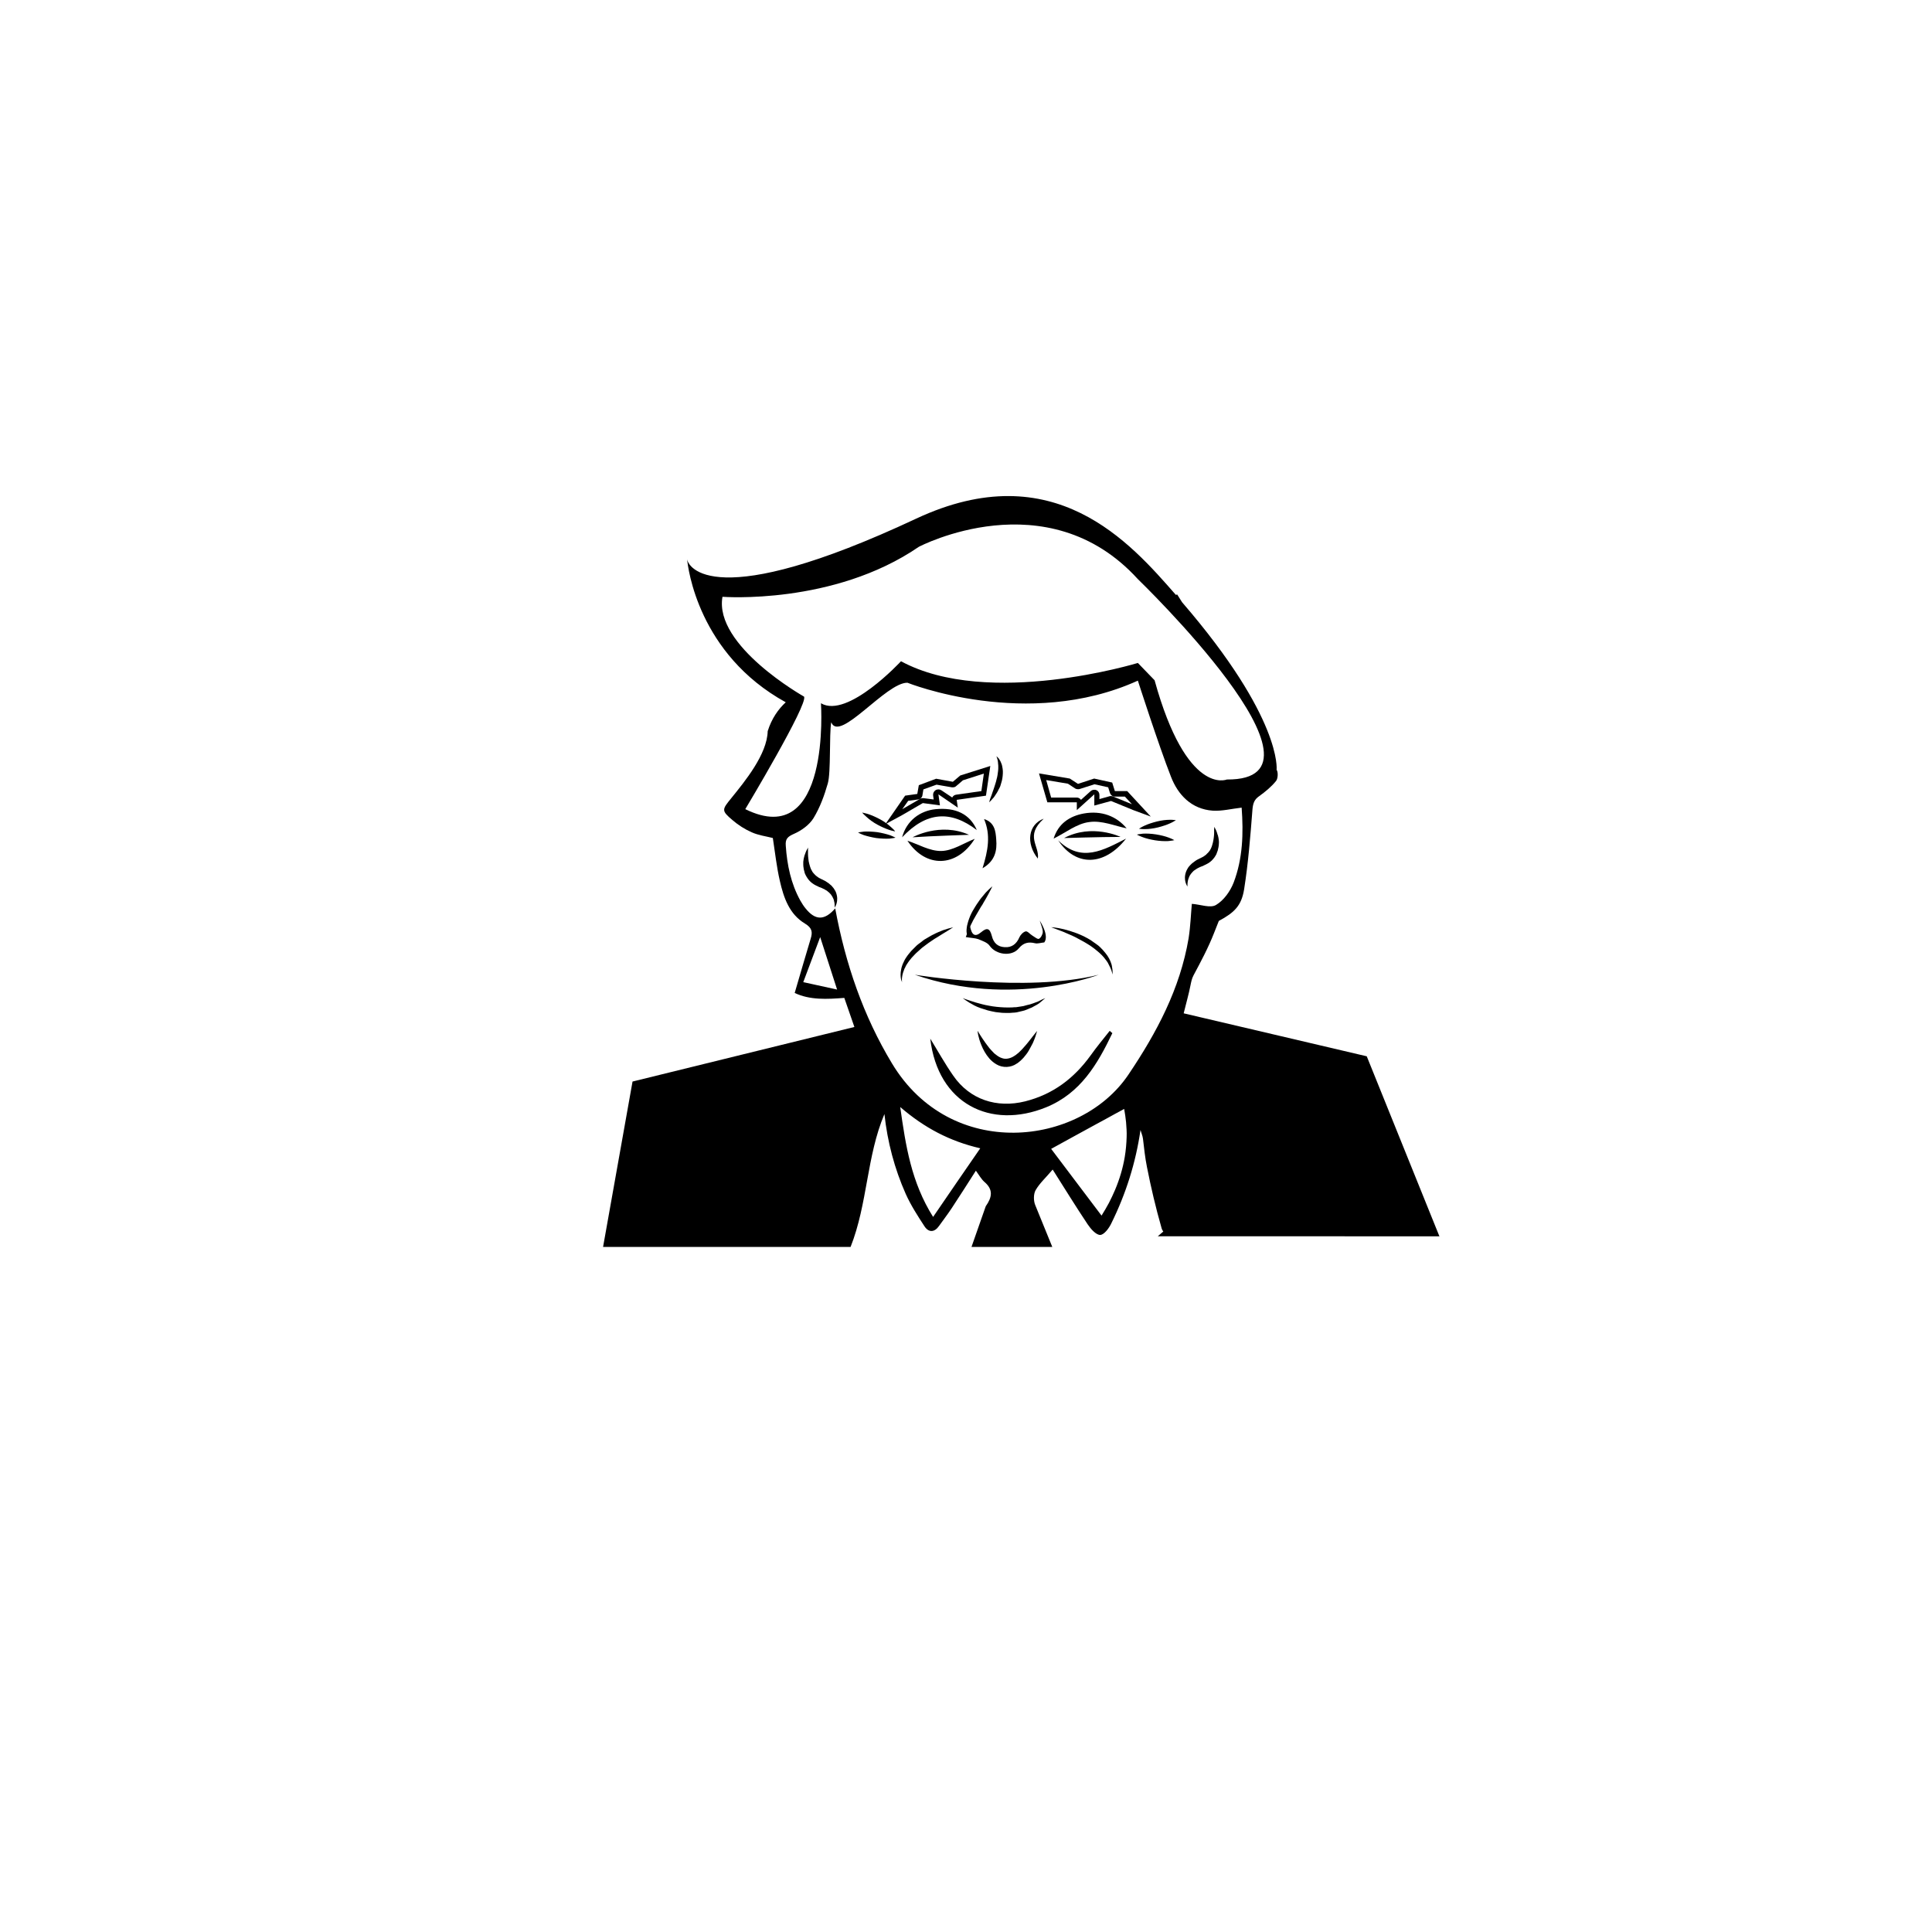 <?xml version="1.0" encoding="UTF-8"?>
<!-- Uploaded to: ICON Repo, www.svgrepo.com, Generator: ICON Repo Mixer Tools -->
<svg fill="#000000" width="800px" height="800px" version="1.1" viewBox="144 144 512 512" xmlns="http://www.w3.org/2000/svg">
 <g>
  <path d="m438.09 417.18c-1.715 2.168-3.477 4.281-5.09 6.551-4.383 6.047-9.926 10.277-17.332 12.141-7.508 1.863-14.66-0.453-19.043-6.801-2.215-3.176-4.082-6.551-6.098-9.824 2.016 17.281 16.02 24.184 30.73 18.188 9.117-3.727 13.602-11.438 17.531-19.648-0.195-0.152-0.445-0.355-0.699-0.605z"/>
  <path d="m525.5 471.74-19.297-47.812c-16.223-3.828-32.195-7.559-48.516-11.387 0.707-2.871 1.359-5.141 1.812-7.457 0.152-0.754 0.352-1.812 0.805-2.621 1.965-3.68 3.93-7.356 5.441-11.234l1.258-3.176c4.133-2.215 5.996-4.031 6.699-8.363 1.109-7.004 1.664-14.105 2.215-21.211 0.152-1.562 0.453-2.57 1.762-3.477 1.613-1.16 3.223-2.469 4.484-4.031 0.504-0.605 0.605-2.316 0.152-2.973 0 0 1.562-13.551-25.039-44.387l-1.309-2.066-0.352 0.102c-12.043-13.754-32.293-37.281-68.82-20.203-53.758 25.191-60.508 12.797-60.711 10.68 0.203 2.266 2.922 25.191 26.148 37.988-1.965 1.812-3.727 4.281-4.785 7.656-0.152 6.144-6.047 13.301-9.672 17.785-2.469 3.023-2.621 3.273 0.352 5.793 1.512 1.309 3.273 2.418 5.09 3.223 1.812 0.805 3.828 1.059 5.594 1.512 0.605 3.93 1.008 7.707 1.863 11.387 1.008 4.434 2.519 8.816 6.648 11.285 1.914 1.16 2.066 2.266 1.512 4.031-1.41 4.684-2.769 9.371-4.231 14.359 4.031 1.914 8.566 1.664 13.148 1.309 0.906 2.672 1.812 5.188 2.672 7.707-19.648 4.836-38.996 9.574-58.793 14.461l-7.809 43.832h65.594c4.535-11.488 4.231-24.031 8.969-35.215 0.805 7.406 2.672 14.461 5.644 21.16 1.359 3.023 3.176 5.844 4.988 8.613 1.109 1.664 2.621 1.613 3.828-0.102 1.109-1.562 2.316-3.125 3.375-4.734 2.168-3.273 4.231-6.551 6.398-9.926 0.855 1.16 1.41 2.215 2.266 2.973 2.418 2.066 2.016 4.082 0.352 6.449l-3.777 10.781h21.41l-4.535-11.133c-0.453-1.109-0.453-2.871 0.102-3.879 1.059-1.863 2.719-3.324 4.535-5.492 3.223 5.09 6.144 9.824 9.27 14.508 0.805 1.211 2.215 2.82 3.324 2.82 1.059-0.051 2.367-1.812 2.973-3.125 3.828-7.758 6.449-15.973 7.707-24.688 0.203 0.754 0.555 1.512 0.656 2.316 0.301 2.519 0.555 5.039 1.059 7.508 1.059 5.391 2.316 10.73 3.828 16.02 0.102 0.453 0.301 0.805 0.504 1.059l-1.461 1.258 74.668 0.016zm-183.99-113.31s16.777-27.961 15.566-29.824c0 0-23.93-13.453-21.613-26.449 0 0 29.422 2.266 52.043-13.25 0 0 33.957-17.887 58.039 8.566 0 0 55.316 53.352 23.578 53.102 0 0-10.629 4.535-19.145-26.301l-4.434-4.586s-39.598 12.09-62.773-0.453c0 0-14.156 15.316-21.211 11.133 0 0.102 2.719 39.297-20.051 28.062zm15.363 45.848 4.484-11.941 4.484 13.906zm34.41 62.219c-5.793-9.219-7.254-18.793-8.715-29.121 6.449 5.543 13.148 9.07 21.211 10.934-4.184 6.047-8.16 11.84-12.496 18.188zm50.785-15.867c-0.504 2.973-1.359 5.844-2.57 8.715-0.504 1.16-1.008 2.266-1.613 3.426-0.605 1.109-1.258 2.266-1.965 3.375-2.367-3.125-4.637-6.144-6.852-9.07-2.215-2.922-4.383-5.793-6.5-8.613 4.082-2.215 8.012-4.434 12.043-6.602 0.805-0.453 1.613-0.855 2.418-1.309 1.613-0.906 3.223-1.762 4.887-2.672 0.203 1.211 0.402 2.367 0.504 3.527 0.102 1.309 0.203 2.621 0.152 3.879-0.051 1.766-0.203 3.527-0.504 5.344zm0.957-21.816c-12.848 19.043-47.004 22.922-62.625-2.973-7.609-12.594-12.344-26.398-15.062-41.109-2.82 3.273-5.289 3.223-7.859 0-0.555-0.656-0.957-1.359-1.41-2.117-2.469-4.484-3.477-9.371-3.828-14.461-0.152-1.812 0.453-2.418 2.168-3.176 1.965-0.855 4.082-2.367 5.188-4.18 1.715-2.82 2.871-5.996 3.777-9.168 0.855-2.973 0.352-12.848 0.906-16.223 0 0.051 0.051 0.051 0.051 0.102 2.266 5.238 14.508-10.68 20.152-10.578 0 0 31.738 12.746 61.062-0.555 0 0 5.492 17.078 8.766 25.441 1.863 4.836 5.441 8.613 11.082 9.02 2.469 0.152 4.938-0.504 7.656-0.805 0.504 6.852 0.301 13.504-2.117 19.852-0.906 2.316-2.621 4.734-4.684 5.945-1.512 0.906-4.133-0.152-6.398-0.301-0.25 2.672-0.352 5.894-0.855 9.117-2.266 13.395-8.461 25.035-15.969 36.168z"/>
  <path d="m420.75 393.75c-1.008 0.102-1.812 0.402-2.519 0.203-1.715-0.402-3.023-0.102-4.231 1.359-1.914 2.316-6.098 1.715-7.758-0.707-0.605-0.855-1.914-1.258-2.973-1.715-0.855-0.301-1.812-0.301-3.324-0.555l1.109-2.973c0.453 2.519 1.359 3.023 2.922 1.715s2.316-1.16 2.871 0.957c0.453 1.863 1.562 2.871 3.375 2.973 1.914 0.152 3.176-0.855 3.93-2.621 0.301-0.656 1.008-1.41 1.664-1.562 0.504-0.102 1.16 0.754 1.762 1.109 0.605 0.352 1.41 1.059 1.762 0.855 0.504-0.25 1.008-1.211 1.008-1.812 0-0.906-0.453-1.812-0.805-3.023-0.051 0.004 2.621 3.883 1.207 5.797z"/>
  <path d="m442.57 363.52c-2.672-3.223-6.648-4.785-11.387-3.93-3.777 0.707-6.75 2.719-7.961 6.648 3.176-1.562 6.144-3.981 9.422-4.383 3.324-0.504 6.902 1.059 9.926 1.664z"/>
  <path d="m402.87 363.98c-1.812-4.231-5.594-6.047-10.883-5.543-4.18 0.402-7.758 3.074-8.918 7.457 6.449-6.852 12.898-7.203 19.801-1.914z"/>
  <path d="m384.48 366.8c4.836 7.305 13.047 7.152 17.836-0.504-2.922 1.16-5.894 3.176-8.867 3.223-3.074 0.055-6.148-1.812-8.969-2.719z"/>
  <path d="m424.43 366.7c4.684 7.055 12.242 6.852 17.984-0.453-5.945 3.023-11.84 6.5-17.984 0.453z"/>
  <path d="m404.38 374.1c3.375-1.965 3.879-4.734 3.629-7.656-0.152-2.168-0.402-4.484-3.223-5.391 1.809 4.231 1.055 8.363-0.406 13.047z"/>
  <path d="m419.04 371.54c0.504-3.426-3.527-5.945 1.562-10.578-4.133 1.508-4.789 6.547-1.562 10.578z"/>
  <path d="m445.84 363.62s0.152-0.102 0.402-0.25c0.25-0.152 0.605-0.352 1.059-0.555 0.855-0.402 2.066-0.805 3.273-1.109 1.211-0.301 2.469-0.453 3.426-0.453 0.504 0 0.906 0 1.16 0.051 0.301 0 0.453 0.051 0.453 0.051s-0.152 0.102-0.402 0.25c-0.25 0.152-0.605 0.352-1.059 0.555-0.855 0.402-2.066 0.805-3.273 1.109-1.211 0.301-2.469 0.453-3.426 0.453-0.504 0-0.906 0-1.16-0.051-0.25 0-0.453-0.051-0.453-0.051z"/>
  <path d="m445.29 365.18s0.152-0.051 0.453-0.102c0.301-0.051 0.707-0.102 1.16-0.152 0.957-0.051 2.215 0 3.477 0.203 1.258 0.203 2.469 0.504 3.375 0.855 0.453 0.152 0.805 0.352 1.059 0.453 0.25 0.152 0.402 0.203 0.402 0.203s-0.152 0.051-0.453 0.102c-0.301 0.051-0.707 0.102-1.16 0.152-0.957 0.051-2.215 0-3.477-0.203-1.258-0.203-2.469-0.504-3.375-0.855-0.453-0.152-0.805-0.352-1.059-0.453-0.25-0.102-0.402-0.203-0.402-0.203z"/>
  <path d="m381.21 364.33s-0.152 0-0.453-0.102c-0.301-0.051-0.656-0.152-1.109-0.301-0.906-0.301-2.066-0.805-3.176-1.41s-2.117-1.359-2.82-2.016c-0.352-0.301-0.656-0.605-0.855-0.805-0.203-0.203-0.301-0.352-0.301-0.352s0.152 0 0.453 0.102c0.301 0.051 0.656 0.152 1.16 0.301 0.906 0.301 2.066 0.805 3.176 1.41s2.117 1.359 2.82 2.016c0.352 0.301 0.656 0.605 0.855 0.805 0.148 0.199 0.25 0.352 0.25 0.352z"/>
  <path d="m381.31 365.99s-0.152 0.051-0.453 0.102-0.707 0.102-1.16 0.152c-0.957 0.051-2.215 0-3.477-0.152-1.258-0.203-2.469-0.504-3.375-0.805-0.453-0.152-0.805-0.352-1.059-0.453-0.25-0.152-0.402-0.203-0.402-0.203s0.152-0.051 0.453-0.102c0.301-0.051 0.707-0.102 1.16-0.152 0.957-0.051 2.215 0 3.477 0.152 1.258 0.203 2.469 0.504 3.375 0.805 0.453 0.152 0.805 0.352 1.059 0.453 0.25 0.102 0.402 0.203 0.402 0.203z"/>
  <path d="m465.8 363.12s0.051 0.051 0.102 0.203c0.051 0.152 0.203 0.301 0.301 0.555 0.102 0.25 0.25 0.555 0.352 0.906 0.051 0.203 0.102 0.402 0.203 0.605 0.051 0.203 0.102 0.453 0.152 0.656 0.051 0.25 0.051 0.504 0.102 0.754 0.051 0.25 0 0.555 0 0.805 0 0.301-0.051 0.605-0.102 0.906s-0.152 0.605-0.203 0.906c-0.102 0.301-0.25 0.605-0.352 0.957-0.152 0.301-0.352 0.605-0.555 0.906-0.203 0.25-0.453 0.555-0.707 0.805-0.25 0.25-0.555 0.453-0.855 0.656-0.301 0.203-0.605 0.301-0.957 0.504l-0.25 0.102-0.051 0.051-0.102 0.051-0.805 0.305-0.301 0.152c-0.203 0.102-0.453 0.203-0.656 0.352-0.203 0.152-0.402 0.25-0.605 0.402-0.102 0.051-0.203 0.152-0.25 0.203-0.102 0.102-0.152 0.152-0.25 0.25-0.301 0.301-0.555 0.656-0.754 1.008-0.152 0.352-0.301 0.707-0.402 1.059-0.102 0.352-0.102 0.656-0.152 0.906-0.051 0.504 0 0.855 0 0.855s-0.203-0.25-0.402-0.754c-0.102-0.25-0.203-0.605-0.25-1.008-0.051-0.402-0.051-0.855 0.051-1.41 0.102-0.504 0.301-1.059 0.605-1.562 0.102-0.152 0.152-0.25 0.25-0.402 0.102-0.102 0.203-0.25 0.301-0.352 0.203-0.25 0.453-0.453 0.656-0.656 0.25-0.203 0.504-0.402 0.805-0.605l0.453-0.301 0.805-0.406 0.203-0.102h0.051l0.152-0.102c0.203-0.102 0.453-0.203 0.656-0.352 0.203-0.152 0.402-0.301 0.605-0.453 0.152-0.203 0.352-0.352 0.504-0.504 0.152-0.203 0.301-0.352 0.453-0.555 0.102-0.203 0.25-0.402 0.352-0.656 0.102-0.25 0.203-0.453 0.25-0.656 0.051-0.25 0.152-0.453 0.203-0.707 0.102-0.453 0.203-0.906 0.25-1.359 0.051-0.453 0.102-0.855 0.102-1.211v-0.957c0.043-0.449 0.043-0.75 0.043-0.75z"/>
  <path d="m358.13 368.61v0.855 0.957c0 0.352 0.051 0.754 0.102 1.211 0.051 0.453 0.102 0.906 0.25 1.359 0.051 0.25 0.152 0.453 0.203 0.707 0.051 0.25 0.203 0.453 0.25 0.656 0.102 0.203 0.25 0.402 0.352 0.656 0.152 0.203 0.301 0.402 0.453 0.555 0.152 0.203 0.352 0.352 0.504 0.504 0.203 0.152 0.402 0.301 0.605 0.453 0.203 0.152 0.453 0.25 0.656 0.352l0.152 0.102h0.051l0.203 0.102 0.805 0.406 0.453 0.301c0.301 0.203 0.555 0.352 0.805 0.605 0.25 0.203 0.504 0.402 0.656 0.656 0.102 0.102 0.203 0.25 0.301 0.352 0.102 0.152 0.152 0.25 0.25 0.402 0.352 0.504 0.504 1.059 0.605 1.562 0.102 0.504 0.102 1.008 0.051 1.41-0.051 0.402-0.152 0.754-0.25 1.008-0.203 0.504-0.402 0.754-0.402 0.754s0.051-0.301 0-0.855c0-0.25-0.051-0.555-0.152-0.906-0.051-0.352-0.203-0.707-0.402-1.059-0.203-0.352-0.402-0.707-0.754-1.008-0.051-0.102-0.152-0.152-0.25-0.25-0.102-0.051-0.203-0.152-0.25-0.203-0.152-0.152-0.352-0.301-0.605-0.402-0.203-0.152-0.402-0.25-0.656-0.352l-0.301-0.152-0.805-0.305-0.102-0.051-0.051-0.051-0.25-0.102c-0.301-0.152-0.656-0.301-0.957-0.504-0.301-0.203-0.605-0.402-0.855-0.656-0.25-0.25-0.504-0.504-0.707-0.805s-0.402-0.605-0.555-0.906-0.301-0.605-0.352-0.957c-0.051-0.301-0.203-0.605-0.203-0.906-0.051-0.301-0.102-0.605-0.102-0.906v-0.805c0.051-0.25 0.051-0.504 0.102-0.754s0.102-0.453 0.152-0.656c0.051-0.203 0.102-0.402 0.203-0.605 0.102-0.352 0.25-0.656 0.352-0.906s0.25-0.453 0.301-0.555c0.094-0.258 0.145-0.309 0.145-0.309z"/>
  <path d="m385.84 365.89s7.305-4.082 14.965-0.656c0 0-9.773 0.305-14.965 0.656z"/>
  <path d="m440.96 365.79s-7.559-3.629-14.965 0.301c0.004 0.004 9.777-0.301 14.965-0.301z"/>
  <path d="m386.45 402.32s29.32 4.836 48.719 0c0 0-23.023 8.867-48.719 0z"/>
  <path d="m403.07 417.18s0.203 0.301 0.555 0.906c0.352 0.555 0.855 1.359 1.512 2.266 0.301 0.453 0.707 0.906 1.059 1.41 0.402 0.453 0.855 0.957 1.309 1.41 0.504 0.402 1.008 0.805 1.562 1.059 0.555 0.25 1.109 0.402 1.664 0.352 0.555-0.051 1.109-0.203 1.664-0.504 0.301-0.152 0.555-0.352 0.805-0.504 0.25-0.203 0.504-0.402 0.754-0.605 0.453-0.453 0.957-0.906 1.359-1.41 0.453-0.453 0.805-0.957 1.16-1.359 0.352-0.453 0.656-0.855 0.957-1.211 0.301-0.352 0.504-0.707 0.754-0.957 0.402-0.555 0.656-0.805 0.656-0.805s-0.102 0.352-0.301 1.008c-0.102 0.301-0.203 0.707-0.402 1.16-0.203 0.453-0.352 0.957-0.656 1.461-0.301 0.504-0.555 1.109-0.906 1.664-0.352 0.605-0.805 1.16-1.309 1.762-0.25 0.301-0.555 0.555-0.855 0.855-0.352 0.25-0.605 0.555-1.008 0.754-0.707 0.504-1.613 0.805-2.57 0.855-0.957 0.051-1.965-0.203-2.719-0.656-0.805-0.453-1.41-1.008-1.914-1.562-1.008-1.16-1.664-2.418-2.117-3.527s-0.707-2.016-0.855-2.719c-0.156-0.699-0.156-1.102-0.156-1.102z"/>
  <path d="m404.73 349.01-0.656 4.637-2.469 0.352-4.231 0.605c-0.352 0.051-0.707 0.25-0.906 0.555-0.051 0.051-0.102 0.152-0.102 0.203l-2.871-1.914c-0.25-0.152-0.504-0.25-0.805-0.25-0.25 0-0.504 0.051-0.754 0.203-0.453 0.301-0.707 0.805-0.656 1.359l0.152 1.109-2.719-0.352h-0.203c-0.25 0-0.504 0.051-0.707 0.203l-4.684 2.719 1.562-2.215 2.621-0.352c0.605-0.102 1.109-0.555 1.16-1.16l0.25-1.512 3.477-1.258 4.082 0.707h0.25c0.352 0 0.656-0.102 0.906-0.352l1.762-1.512 5.539-1.777m1.715-2.016-7.961 2.519-1.965 1.664-4.434-0.805-4.586 1.715-0.402 2.316-3.223 0.453-5.238 7.559 4.383-2.367 5.543-3.223 4.535 0.605-0.402-2.922 5.141 3.527-0.301-2.066 4.231-0.605 3.527-0.504z"/>
  <path d="m421.26 350.73 5.742 0.957 1.914 1.258c0.25 0.152 0.504 0.203 0.754 0.203 0.152 0 0.301 0 0.453-0.051l3.93-1.258 3.629 0.805 0.453 1.461c0.203 0.605 0.707 1.008 1.309 1.008h2.672l1.863 2.016-5.039-2.066c-0.152-0.051-0.352-0.102-0.555-0.102-0.102 0-0.25 0-0.352 0.051l-2.672 0.754v-1.109c0-0.555-0.301-1.059-0.805-1.258-0.203-0.102-0.352-0.102-0.555-0.102-0.352 0-0.656 0.102-0.957 0.352l-2.57 2.316c-0.25-0.352-0.656-0.605-1.109-0.605h-6.801l-1.305-4.629m-1.914-1.766 2.215 7.656h7.809v2.066l4.637-4.18v2.973l4.434-1.211 5.894 2.418 4.637 1.715-6.246-6.75h-3.273l-0.707-2.266-4.785-1.059-4.281 1.41-2.168-1.41z"/>
  <path d="m399.14 408.51s0.352 0.152 0.957 0.352c0.605 0.203 1.461 0.504 2.469 0.805 0.504 0.152 1.059 0.301 1.664 0.453s1.211 0.301 1.863 0.402c0.656 0.152 1.309 0.203 2.016 0.301 0.707 0.051 1.41 0.152 2.066 0.152 0.707 0 1.41 0.051 2.066 0 0.352-0.051 0.707-0.051 1.008-0.051 0.352-0.051 0.656-0.102 1.008-0.152 0.301-0.051 0.656-0.102 0.957-0.152 0.301-0.102 0.605-0.152 0.906-0.25 0.301-0.051 0.605-0.152 0.855-0.203s0.504-0.203 0.754-0.25c0.504-0.203 0.957-0.352 1.359-0.504 0.402-0.203 0.754-0.352 1.008-0.504 0.555-0.25 0.906-0.402 0.906-0.402s-0.25 0.25-0.754 0.656c-0.25 0.203-0.555 0.453-0.906 0.754-0.352 0.25-0.805 0.504-1.309 0.754-0.25 0.152-0.504 0.301-0.754 0.402-0.301 0.102-0.555 0.203-0.855 0.352-0.301 0.102-0.605 0.25-0.906 0.352-0.301 0.102-0.656 0.152-1.008 0.25-0.352 0.102-0.707 0.152-1.059 0.25-0.352 0.051-0.707 0.102-1.109 0.102-0.754 0.102-1.512 0.051-2.215 0.051-0.754 0-1.512-0.152-2.215-0.203-0.707-0.152-1.41-0.25-2.117-0.453-0.656-0.203-1.309-0.402-1.914-0.605-0.605-0.203-1.16-0.453-1.664-0.707-1.918-0.992-3.078-1.949-3.078-1.949z"/>
  <path d="m408.06 344.43s0.203 0.102 0.453 0.402c0.152 0.152 0.301 0.301 0.402 0.555 0.152 0.203 0.301 0.504 0.402 0.805 0.152 0.301 0.25 0.656 0.301 1.008 0.051 0.352 0.152 0.754 0.152 1.16 0 0.402 0 0.855-0.051 1.258-0.051 0.453-0.102 0.855-0.203 1.258s-0.25 0.805-0.352 1.211c-0.102 0.402-0.301 0.754-0.504 1.109-0.301 0.707-0.754 1.309-1.109 1.863-0.152 0.25-0.352 0.453-0.555 0.656-0.152 0.203-0.301 0.352-0.453 0.504l-0.402 0.402s0.051-0.203 0.152-0.555c0.051-0.152 0.102-0.402 0.203-0.605 0.102-0.25 0.203-0.504 0.301-0.805 0.102-0.301 0.203-0.605 0.301-0.906 0.152-0.301 0.203-0.656 0.352-1.008 0.102-0.352 0.25-0.707 0.352-1.109 0.102-0.352 0.25-0.754 0.301-1.109 0.102-0.352 0.203-0.754 0.25-1.109 0.051-0.352 0.102-0.754 0.152-1.109 0.051-0.352 0.051-0.707 0.051-1.008s0-0.656-0.051-0.906c-0.043-1.156-0.445-1.961-0.445-1.961z"/>
  <path d="m383.07 404.28s-0.051-0.051-0.102-0.203-0.152-0.352-0.203-0.656c-0.051-0.301-0.102-0.656-0.102-1.109 0-0.402 0.051-0.906 0.152-1.41 0.051-0.25 0.102-0.555 0.203-0.805 0.102-0.25 0.152-0.555 0.301-0.805 0.25-0.555 0.504-1.109 0.906-1.664 0.352-0.555 0.805-1.059 1.258-1.613 0.453-0.504 1.008-0.957 1.461-1.461 0.504-0.453 1.109-0.805 1.613-1.258 0.25-0.203 0.555-0.402 0.855-0.555 0.301-0.152 0.555-0.352 0.855-0.504 0.301-0.152 0.555-0.352 0.805-0.453 0.301-0.152 0.555-0.25 0.805-0.402 0.504-0.25 1.008-0.453 1.512-0.656 0.453-0.203 0.906-0.352 1.309-0.453 0.402-0.152 0.754-0.25 1.008-0.301 0.555-0.152 0.906-0.25 0.906-0.25s-0.301 0.203-0.754 0.504c-0.25 0.152-0.555 0.352-0.906 0.555s-0.754 0.453-1.16 0.707c-0.402 0.25-0.855 0.555-1.359 0.855-0.25 0.152-0.504 0.301-0.754 0.453s-0.504 0.352-0.754 0.504c-0.504 0.352-1.059 0.707-1.562 1.109-0.504 0.402-1.059 0.754-1.512 1.211-0.453 0.453-1.008 0.855-1.41 1.309-0.402 0.453-0.906 0.906-1.211 1.359-0.402 0.453-0.707 0.957-1.008 1.41-0.152 0.25-0.25 0.453-0.352 0.707-0.152 0.203-0.25 0.453-0.301 0.656-0.203 0.453-0.301 0.855-0.402 1.258-0.051 0.402-0.152 0.754-0.152 1.008v0.656c0.055 0.195 0.055 0.297 0.055 0.297z"/>
  <path d="m422.57 389.72s1.41 0.051 3.426 0.555c1.008 0.25 2.168 0.605 3.375 1.059 0.605 0.25 1.258 0.504 1.863 0.805s1.211 0.656 1.812 1.008c0.605 0.402 1.16 0.805 1.715 1.211 0.555 0.402 1.059 0.906 1.512 1.41 0.453 0.504 0.855 1.008 1.211 1.512 0.152 0.25 0.301 0.504 0.453 0.754 0.102 0.25 0.25 0.504 0.352 0.754 0.203 0.504 0.352 0.957 0.402 1.41 0.102 0.402 0.102 0.805 0.152 1.109v0.707 0.25s-0.102-0.352-0.25-0.906c-0.102-0.301-0.203-0.605-0.402-1.008-0.152-0.352-0.402-0.754-0.605-1.211-0.152-0.203-0.301-0.402-0.453-0.656-0.152-0.203-0.352-0.402-0.504-0.656-0.352-0.402-0.754-0.855-1.211-1.258-0.453-0.402-0.957-0.805-1.461-1.211-0.504-0.402-1.059-0.754-1.613-1.109-1.109-0.707-2.316-1.309-3.426-1.914-0.555-0.25-1.109-0.555-1.664-0.754-0.555-0.25-1.059-0.453-1.512-0.656-1.863-0.703-3.172-1.203-3.172-1.203z"/>
  <path d="m400.65 392.34s-0.051-0.051-0.102-0.152-0.152-0.25-0.25-0.453c-0.051-0.203-0.152-0.504-0.152-0.805v-0.504c0-0.152 0.051-0.352 0.051-0.555 0.051-0.352 0.102-0.754 0.25-1.211 0.102-0.402 0.25-0.855 0.402-1.258 0.301-0.855 0.754-1.762 1.258-2.57 0.25-0.402 0.504-0.855 0.754-1.211 0.25-0.402 0.555-0.754 0.805-1.16 0.25-0.352 0.555-0.707 0.805-1.008s0.504-0.605 0.754-0.906c1.008-1.059 1.762-1.664 1.762-1.664s-0.402 0.906-1.109 2.168c-0.352 0.656-0.754 1.359-1.211 2.117-0.203 0.402-0.453 0.805-0.707 1.16-0.25 0.402-0.453 0.805-0.707 1.211-0.25 0.402-0.453 0.805-0.707 1.211-0.25 0.402-0.453 0.805-0.656 1.16-0.203 0.402-0.352 0.754-0.555 1.109-0.152 0.352-0.301 0.707-0.453 1.008-0.102 0.301-0.203 0.605-0.301 0.906-0.051 0.25-0.102 0.504-0.102 0.707s0 0.352 0.051 0.453c0.07 0.195 0.121 0.246 0.121 0.246z"/>
 </g>
</svg>
